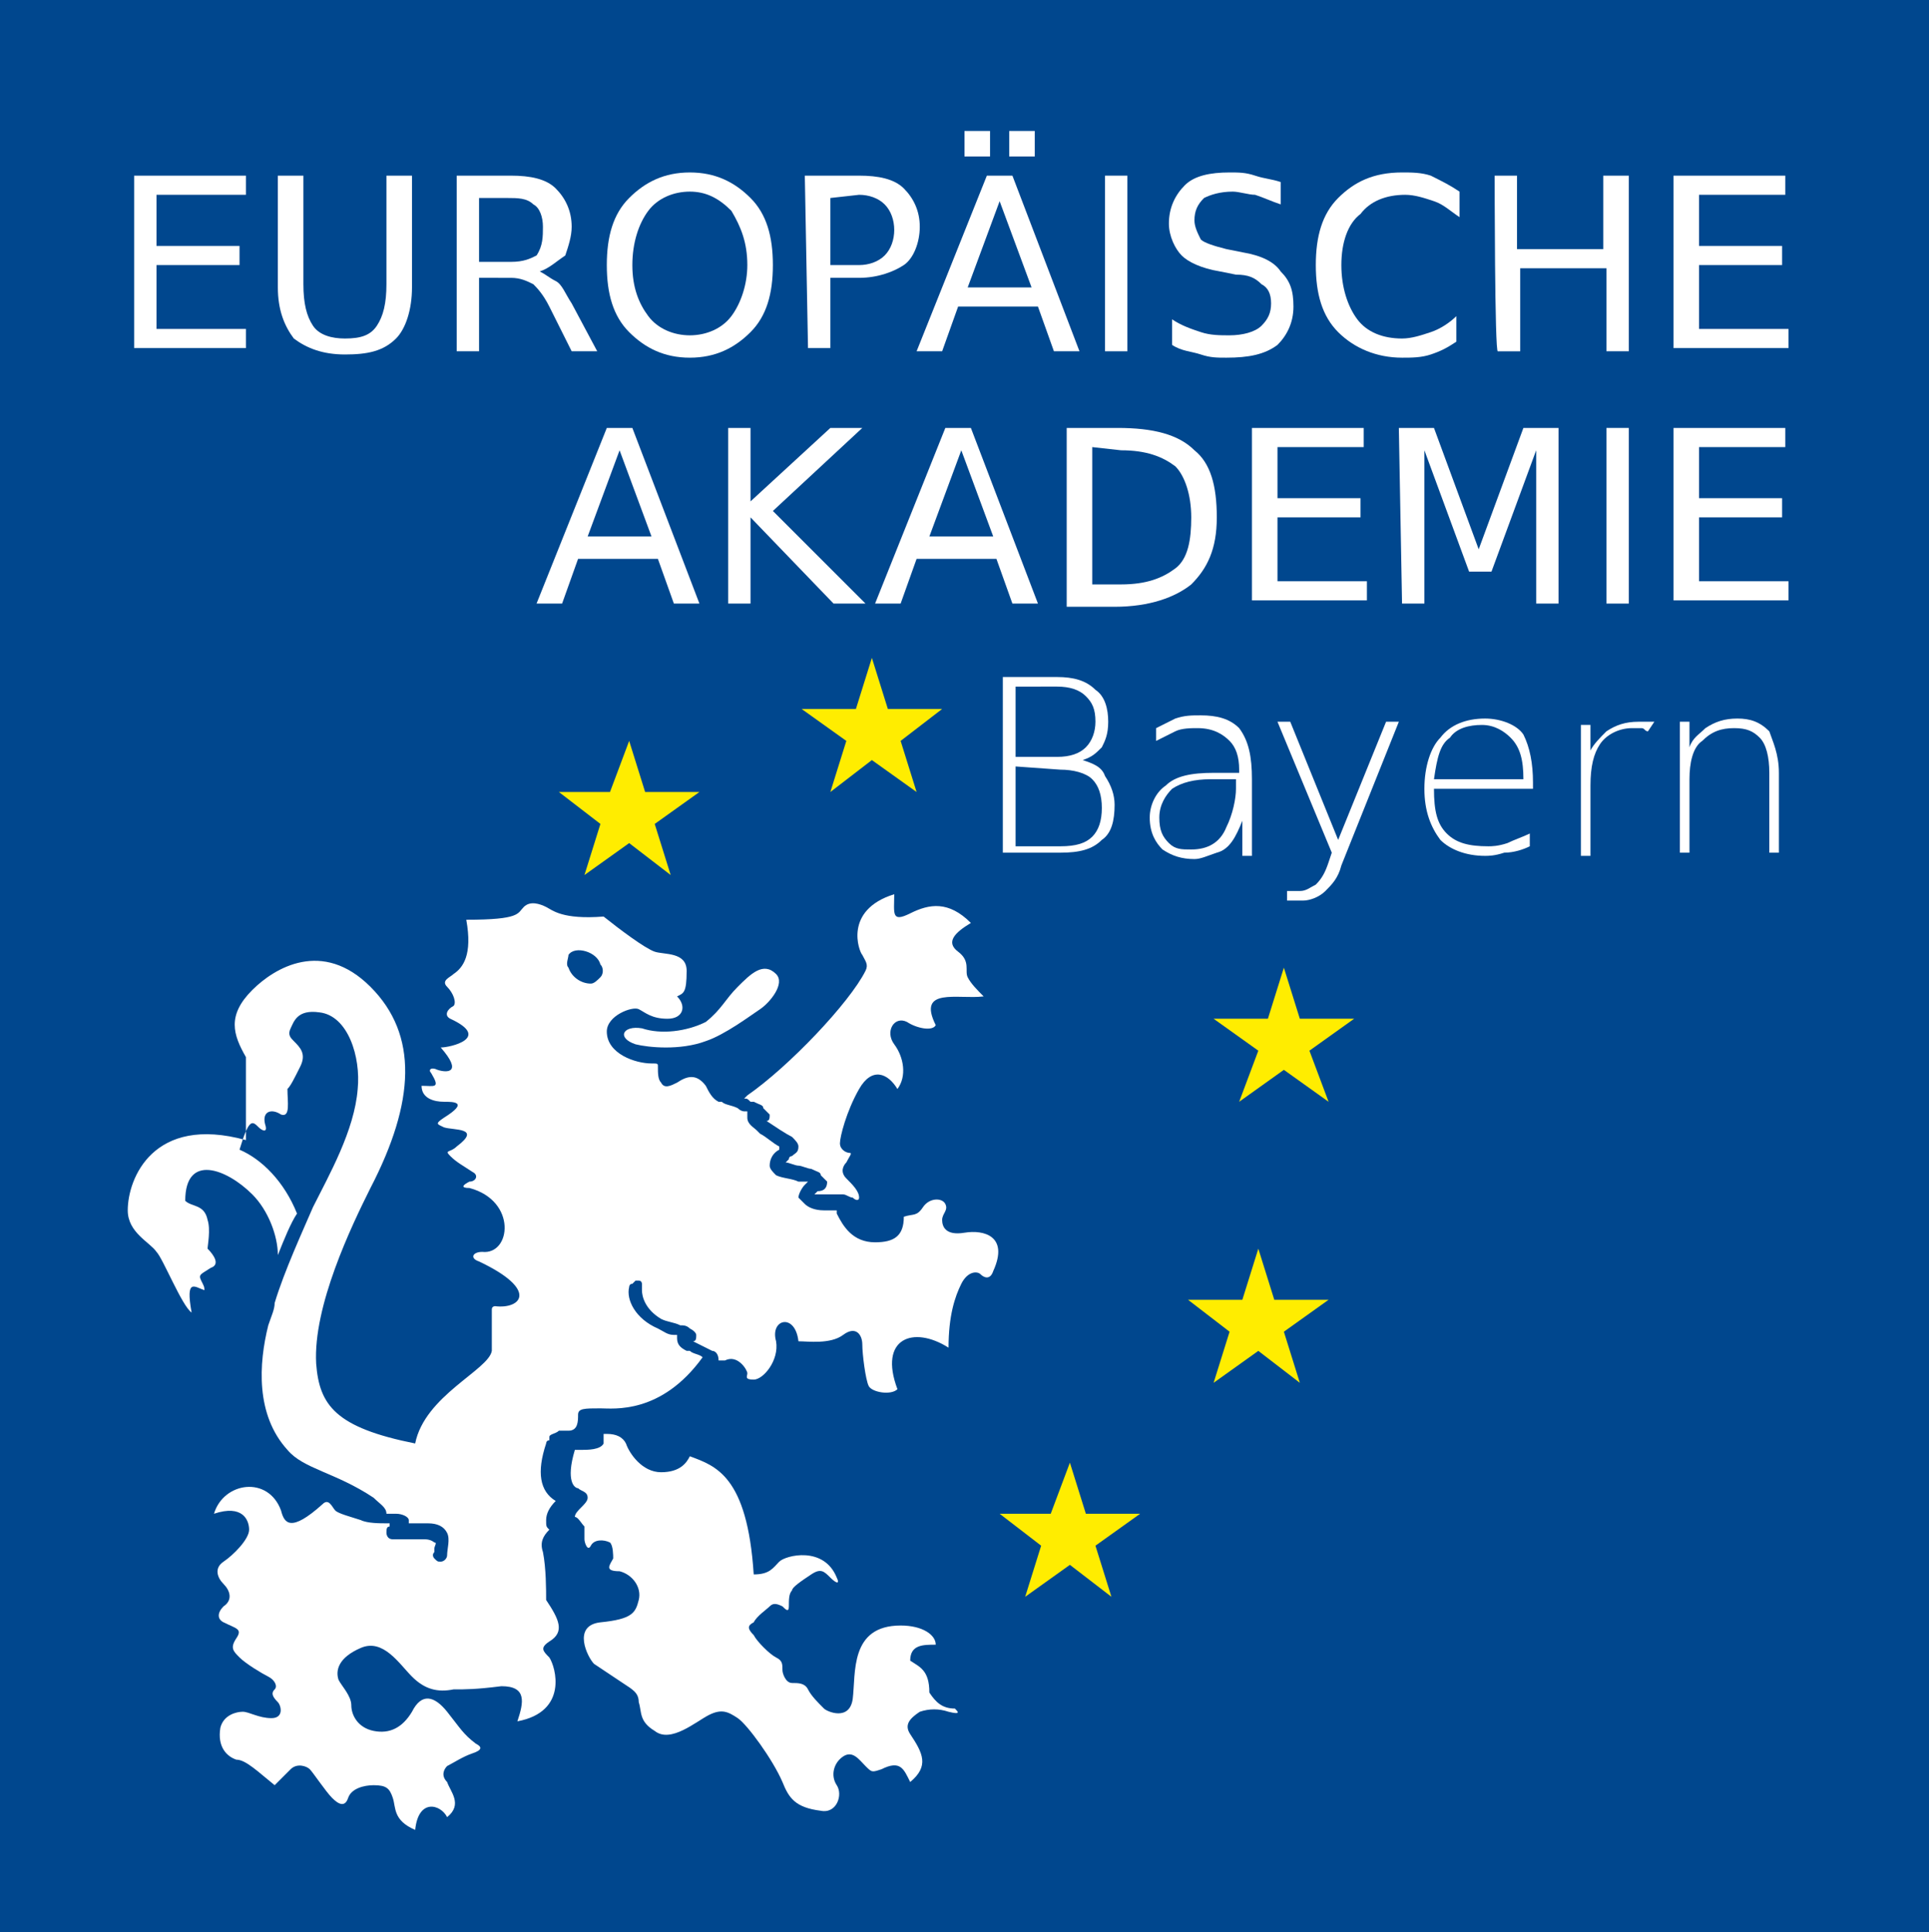 <?xml version="1.0" encoding="UTF-8"?>
<!-- Generator: Adobe Illustrator 19.2.0, SVG Export Plug-In . SVG Version: 6.00 Build 0)  -->
<svg xmlns="http://www.w3.org/2000/svg" xmlns:xlink="http://www.w3.org/1999/xlink" version="1.1" id="Ebene_1" x="0px" y="0px" viewBox="0 0 60.4 60.5" style="enable-background:new 0 0 60.4 60.5;" xml:space="preserve">
<style type="text/css">
	.st0{fill:#00478E;}
	.st1{fill:#FFED00;}
	.st2{fill:#FFFFFF;}
</style>
<g id="blue">
	<rect y="-10.2" class="st0" width="60.4" height="70.8"></rect>
</g>
<g id="stars">
	<g>
		<polygon class="st1" points="25.1,22.2 26.8,22.2 27.3,20.6 27.8,22.2 29.5,22.2 28.2,23.2 28.7,24.8 27.3,23.8 26,24.8     26.5,23.2   "></polygon>
	</g>
	<g>
		<polygon class="st1" points="38.8,34.5 39.4,32.9 38,31.9 39.7,31.9 40.2,30.3 40.7,31.9 42.4,31.9 41,32.9 41.6,34.5 40.2,33.5       "></polygon>
	</g>
	<g>
		<polygon class="st1" points="38,43.3 38.5,41.7 37.2,40.7 38.9,40.7 39.4,39.1 39.9,40.7 41.6,40.7 40.2,41.7 40.7,43.3     39.4,42.3   "></polygon>
	</g>
	<g>
		<polygon class="st1" points="34.8,50 33.5,49 32.1,50 32.6,48.4 31.3,47.4 32.9,47.4 33.5,45.8 34,47.4 35.7,47.4 34.3,48.4   "></polygon>
	</g>
	<g>
		<polygon class="st1" points="21,27.4 19.7,26.4 18.3,27.4 18.8,25.8 17.5,24.8 19.1,24.8 19.7,23.2 20.2,24.8 21.9,24.8     20.5,25.8   "></polygon>
	</g>
</g>
<g id="typo">
	<g>
		<path class="st2" d="M4.2,5.5h3.5v0.6H4.9v1.6h2.6v0.6H4.9v2h2.8v0.6H4.2V5.5z"></path>
		<path class="st2" d="M8.7,5.5h0.8v3.4c0,0.6,0.1,1,0.3,1.3c0.2,0.3,0.6,0.4,1,0.4c0.5,0,0.8-0.1,1-0.4c0.2-0.3,0.3-0.7,0.3-1.3    V5.5h0.8V9c0,0.7-0.2,1.3-0.5,1.6c-0.4,0.4-0.9,0.5-1.6,0.5c-0.7,0-1.2-0.2-1.6-0.5C8.9,10.2,8.7,9.7,8.7,9C8.7,9,8.7,5.5,8.7,5.5    z"></path>
		<path class="st2" d="M16.9,8.5c0.2,0.1,0.3,0.2,0.5,0.3s0.3,0.4,0.5,0.7l0.8,1.5h-0.8l-0.7-1.4c-0.2-0.4-0.4-0.6-0.5-0.7    c-0.2-0.1-0.4-0.2-0.7-0.2H15v2.3h-0.7V5.5H16c0.6,0,1.1,0.1,1.4,0.4c0.3,0.3,0.5,0.7,0.5,1.2c0,0.3-0.1,0.6-0.2,0.9    C17.4,8.2,17.2,8.4,16.9,8.5z M15,6.2v2H16c0.4,0,0.6-0.1,0.8-0.2C17,7.7,17,7.4,17,7.1c0-0.3-0.1-0.6-0.3-0.7    c-0.2-0.2-0.5-0.2-0.8-0.2H15z"></path>
		<path class="st2" d="M21.6,5.4c0.8,0,1.4,0.3,1.9,0.8c0.5,0.5,0.7,1.2,0.7,2.1c0,0.9-0.2,1.6-0.7,2.1c-0.5,0.5-1.1,0.8-1.9,0.8    s-1.4-0.3-1.9-0.8C19.2,9.9,19,9.2,19,8.3c0-0.9,0.2-1.6,0.7-2.1C20.2,5.7,20.8,5.4,21.6,5.4z M21.6,6c-0.5,0-1,0.2-1.3,0.6    c-0.3,0.4-0.5,1-0.5,1.7c0,0.7,0.2,1.2,0.5,1.6c0.3,0.4,0.8,0.6,1.3,0.6c0.5,0,1-0.2,1.3-0.6c0.3-0.4,0.5-1,0.5-1.6    c0-0.7-0.2-1.2-0.5-1.7C22.5,6.2,22.1,6,21.6,6z"></path>
		<path class="st2" d="M25.2,5.5h1.7c0.6,0,1.1,0.1,1.4,0.4c0.3,0.3,0.5,0.7,0.5,1.2c0,0.5-0.2,1-0.5,1.2s-0.8,0.4-1.4,0.4H26v2.2    h-0.7L25.2,5.5L25.2,5.5z M26,6.2v2.1h0.9c0.3,0,0.6-0.1,0.8-0.3S28,7.5,28,7.2c0-0.3-0.1-0.6-0.3-0.8c-0.2-0.2-0.5-0.3-0.8-0.3    L26,6.2L26,6.2z"></path>
		<path class="st2" d="M30.9,5.5h0.8l2.1,5.5H33l-0.5-1.4H30l-0.5,1.4h-0.8L30.9,5.5z M30.2,4.1h0.8v0.8h-0.8V4.1z M31.3,6.3l-1,2.7    h2L31.3,6.3z M31.6,4.1h0.8v0.8h-0.8V4.1z"></path>
		<path class="st2" d="M34.6,5.5h0.7v5.5h-0.7V5.5z"></path>
		<path class="st2" d="M40.1,5.7v0.7c-0.3-0.1-0.5-0.2-0.8-0.3C39.1,6.1,38.8,6,38.6,6c-0.4,0-0.7,0.1-0.9,0.2    c-0.2,0.2-0.3,0.4-0.3,0.7c0,0.2,0.1,0.4,0.2,0.6c0.1,0.1,0.4,0.2,0.8,0.3l0.5,0.1c0.6,0.1,1,0.3,1.2,0.6c0.3,0.3,0.4,0.6,0.4,1.1    c0,0.5-0.2,0.9-0.5,1.2c-0.4,0.3-0.9,0.4-1.6,0.4c-0.3,0-0.5,0-0.8-0.1c-0.3-0.1-0.6-0.1-0.9-0.3V10c0.3,0.2,0.6,0.3,0.9,0.4    c0.3,0.1,0.6,0.1,0.9,0.1c0.4,0,0.8-0.1,1-0.3s0.3-0.4,0.3-0.7c0-0.3-0.1-0.5-0.3-0.6c-0.2-0.2-0.4-0.3-0.8-0.3l-0.5-0.1    c-0.6-0.1-1-0.3-1.2-0.5c-0.2-0.2-0.4-0.6-0.4-1c0-0.5,0.2-0.9,0.5-1.2c0.3-0.3,0.8-0.4,1.4-0.4c0.3,0,0.5,0,0.8,0.1    C39.6,5.6,39.8,5.6,40.1,5.7z"></path>
		<path class="st2" d="M45.7,6v0.8c-0.3-0.2-0.5-0.4-0.8-0.5c-0.3-0.1-0.6-0.2-0.9-0.2c-0.6,0-1.1,0.2-1.4,0.6C42.2,7,42,7.6,42,8.3    c0,0.7,0.2,1.3,0.5,1.7c0.3,0.4,0.8,0.6,1.4,0.6c0.3,0,0.6-0.1,0.9-0.2c0.3-0.1,0.6-0.3,0.8-0.5v0.8c-0.3,0.2-0.5,0.3-0.8,0.4    c-0.3,0.1-0.6,0.1-0.9,0.1c-0.8,0-1.5-0.3-2-0.8c-0.5-0.5-0.7-1.2-0.7-2.1c0-0.9,0.2-1.6,0.7-2.1c0.5-0.5,1.1-0.8,2-0.8    c0.3,0,0.6,0,0.9,0.1C45.2,5.7,45.4,5.8,45.7,6z"></path>
		<path class="st2" d="M46.8,5.5h0.7v2.3h2.7V5.5H51v5.5h-0.7V8.4h-2.7v2.6h-0.7C46.8,11.1,46.8,5.5,46.8,5.5z"></path>
		<path class="st2" d="M52.4,5.5h3.5v0.6h-2.7v1.6h2.6v0.6h-2.6v2H56v0.6h-3.6V5.5z"></path>
		<path class="st2" d="M19,13.4h0.8l2.1,5.5h-0.8l-0.5-1.4h-2.5l-0.5,1.4h-0.8L19,13.4z M19.4,14.1l-1,2.7h2L19.4,14.1z"></path>
		<path class="st2" d="M22.8,13.4h0.7v2.3l2.5-2.3h1L24.2,16l2.9,2.9h-1l-2.6-2.7v2.7h-0.7L22.8,13.4L22.8,13.4z"></path>
		<path class="st2" d="M29.6,13.4h0.8l2.1,5.5h-0.8l-0.5-1.4h-2.5l-0.5,1.4h-0.8L29.6,13.4z M30.1,14.1l-1,2.7h2L30.1,14.1z"></path>
		<path class="st2" d="M33.4,13.4H35c1.1,0,1.9,0.2,2.4,0.7c0.5,0.4,0.7,1.1,0.7,2.1c0,1-0.3,1.6-0.8,2.1c-0.5,0.4-1.3,0.7-2.4,0.7    h-1.5L33.4,13.4L33.4,13.4z M34.2,14v4.3h0.9c0.8,0,1.3-0.2,1.7-0.5c0.4-0.3,0.5-0.9,0.5-1.6c0-0.7-0.2-1.3-0.5-1.6    c-0.4-0.3-0.9-0.5-1.7-0.5L34.2,14L34.2,14z"></path>
		<path class="st2" d="M39.2,13.4h3.5V14h-2.7v1.6h2.6v0.6h-2.6v2h2.8v0.6h-3.6C39.2,18.9,39.2,13.4,39.2,13.4z"></path>
		<path class="st2" d="M43.8,13.4h1.1l1.4,3.8l1.4-3.8h1.1v5.5h-0.7v-4.8l-1.4,3.8H46l-1.4-3.8v4.8h-0.7L43.8,13.4L43.8,13.4z"></path>
		<path class="st2" d="M50.3,13.4H51v5.5h-0.7V13.4z"></path>
		<path class="st2" d="M52.4,13.4h3.5V14h-2.7v1.6h2.6v0.6h-2.6v2H56v0.6h-3.6C52.4,18.9,52.4,13.4,52.4,13.4z"></path>
		<path class="st2" d="M31.4,21.2h1.7c0.5,0,0.9,0.1,1.2,0.4c0.3,0.2,0.4,0.6,0.4,1c0,0.4-0.1,0.6-0.2,0.8c-0.2,0.2-0.3,0.3-0.6,0.4    c0.3,0.1,0.6,0.2,0.7,0.5c0.2,0.3,0.3,0.6,0.3,0.9c0,0.5-0.1,0.9-0.4,1.1c-0.3,0.3-0.7,0.4-1.3,0.4h-1.8L31.4,21.2L31.4,21.2z     M31.8,21.5v2.2h1.3c0.4,0,0.7-0.1,0.9-0.3c0.2-0.2,0.3-0.5,0.3-0.8c0-0.4-0.1-0.6-0.3-0.8c-0.2-0.2-0.5-0.3-0.9-0.3L31.8,21.5    L31.8,21.5z M31.8,24v2.5h1.4c0.5,0,0.8-0.1,1-0.3c0.2-0.2,0.3-0.5,0.3-0.9c0-0.4-0.1-0.7-0.3-0.9c-0.2-0.2-0.6-0.3-1-0.3L31.8,24    L31.8,24z"></path>
		<path class="st2" d="M39.2,24.4v2.4h-0.3v-1.1c-0.2,0.5-0.4,0.9-0.8,1c-0.3,0.1-0.5,0.2-0.7,0.2c-0.4,0-0.7-0.1-1-0.3    c-0.2-0.2-0.4-0.5-0.4-1c0-0.4,0.2-0.8,0.5-1c0.3-0.3,0.8-0.4,1.5-0.4h0.8v-0.1c0-0.4-0.1-0.7-0.3-0.9c-0.2-0.2-0.5-0.4-1-0.4    c-0.2,0-0.5,0-0.7,0.1c-0.2,0.1-0.4,0.2-0.6,0.3v-0.4c0.2-0.1,0.4-0.2,0.6-0.3c0.3-0.1,0.5-0.1,0.8-0.1c0.5,0,0.9,0.1,1.2,0.4    C39.1,23.2,39.2,23.7,39.2,24.4z M37.9,24.4c-0.5,0-0.9,0.1-1.2,0.3c-0.2,0.2-0.4,0.5-0.4,0.9c0,0.4,0.1,0.6,0.3,0.8    c0.2,0.2,0.4,0.2,0.7,0.2c0.5,0,0.9-0.2,1.1-0.7c0.2-0.4,0.3-0.9,0.3-1.2v-0.3H37.9z"></path>
		<path class="st2" d="M42,27.1c-0.1,0.4-0.3,0.6-0.5,0.8c-0.2,0.2-0.5,0.3-0.7,0.3h-0.5v-0.3h0.4c0.2,0,0.3-0.1,0.5-0.2    c0.2-0.2,0.3-0.4,0.4-0.7l0.1-0.3l-1.7-4.1h0.4l1.5,3.7l1.5-3.7h0.4L42,27.1z"></path>
		<path class="st2" d="M48,24.5v0.2h-3.1c0,0.7,0.1,1.1,0.4,1.4c0.3,0.3,0.7,0.4,1.3,0.4c0.1,0,0.3,0,0.6-0.1    c0.2-0.1,0.5-0.2,0.7-0.3v0.4c-0.2,0.1-0.5,0.2-0.8,0.2c-0.3,0.1-0.5,0.1-0.6,0.1c-0.6,0-1.1-0.2-1.4-0.5    c-0.3-0.4-0.5-0.9-0.5-1.6c0-0.7,0.2-1.3,0.5-1.6c0.3-0.4,0.8-0.6,1.4-0.6c0.5,0,1,0.2,1.2,0.5C47.9,23.4,48,23.9,48,24.5z     M47.7,24.4c0-0.6-0.1-1-0.4-1.3c-0.2-0.2-0.5-0.4-0.9-0.4c-0.4,0-0.8,0.1-1,0.4c-0.3,0.2-0.4,0.6-0.5,1.3L47.7,24.4L47.7,24.4z"></path>
		<path class="st2" d="M51.6,22.9c-0.1,0-0.1-0.1-0.2-0.1c-0.1,0-0.2,0-0.3,0c-0.4,0-0.8,0.2-1,0.5c-0.2,0.3-0.3,0.7-0.3,1.3v2.2    h-0.3v-4.1h0.3v0.8c0.1-0.2,0.3-0.4,0.5-0.6c0.3-0.2,0.6-0.3,1-0.3c0.1,0,0.2,0,0.3,0c0.1,0,0.1,0,0.2,0L51.6,22.9L51.6,22.9z"></path>
		<path class="st2" d="M55.7,24.2v2.5h-0.3v-2.5c0-0.5-0.1-0.9-0.3-1.1c-0.2-0.2-0.4-0.3-0.8-0.3c-0.4,0-0.7,0.1-1,0.4    c-0.3,0.2-0.4,0.7-0.4,1.2v2.3h-0.3v-4.1h0.3v0.8c0.1-0.3,0.3-0.4,0.5-0.6c0.3-0.2,0.6-0.3,1-0.3c0.4,0,0.7,0.1,1,0.4    C55.5,23.2,55.7,23.6,55.7,24.2z"></path>
	</g>
</g>
<g id="lion">
	<g>
		<path class="st2" d="M23.4,34.3c0,0-0.1,0.1-0.1,0.1c0.1,0,0.1,0,0.2,0.1l0.1,0c0.2,0.1,0.3,0.1,0.3,0.2c0.1,0.1,0.2,0.2,0.2,0.2    c0,0.1,0,0.2-0.1,0.2l-0.1,0l0.1,0c0.3,0.2,0.6,0.4,0.8,0.5c0.1,0.1,0.2,0.2,0.2,0.3c0,0.2-0.1,0.2-0.2,0.3c0,0-0.1,0-0.1,0.1    c0,0-0.1,0.1-0.1,0.1l-0.1,0l0.1,0c0.1,0,0.3,0.1,0.4,0.1c0.1,0,0.3,0.1,0.4,0.1c0.2,0.1,0.3,0.1,0.3,0.2c0.1,0.1,0.1,0.1,0.2,0.2    c0,0.2-0.1,0.3-0.3,0.3l-0.1,0.1l0.2,0c0,0,0.1,0,0.1,0c0.1,0,0.1,0,0.2,0l0,0c0,0,0.1,0,0.1,0c0,0,0.1,0,0.1,0c0.1,0,0.1,0,0.2,0    c0,0,0,0,0,0c0.1,0,0.2,0.1,0.3,0.1l0,0c0,0,0,0,0,0c0.1,0.1,0.2,0.1,0.2,0c0-0.2-0.2-0.4-0.4-0.6s-0.1-0.4,0-0.5    c0.1-0.2,0.2-0.3,0.1-0.3s-0.3-0.1-0.3-0.3s0.2-1,0.6-1.7s0.9-0.5,1.2,0c0.3-0.4,0.2-1-0.1-1.4c-0.3-0.4,0-0.9,0.4-0.7    c0.3,0.2,0.8,0.3,0.9,0.1c-0.6-1.2,0.7-0.8,1.5-0.9c-0.2-0.2-0.4-0.4-0.5-0.6c-0.1-0.2,0.1-0.5-0.3-0.8c-0.4-0.3-0.1-0.6,0.4-0.9    c-0.7-0.7-1.3-0.6-1.9-0.3c-0.6,0.3-0.5,0-0.5-0.6c-1.6,0.5-1.1,1.8-1,1.9c0.1,0.2,0.2,0.3,0.1,0.5C26.6,31.4,24.7,33.4,23.4,34.3    z"></path>
		<path class="st2" d="M30.2,38.6c-0.6,0.1-0.7-0.2-0.7-0.4c0-0.2,0.2-0.3,0.1-0.5c-0.1-0.2-0.5-0.2-0.7,0.1    c-0.2,0.3-0.3,0.2-0.6,0.3c0,0.6-0.3,0.8-0.9,0.8c-0.7,0-1-0.5-1.2-0.9c0,0,0,0,0-0.1c0,0,0,0-0.1,0c0,0,0,0,0,0c0,0-0.1,0-0.1,0    c0,0-0.1,0-0.1,0c0,0-0.1,0-0.1,0l0,0c-0.3,0-0.5-0.1-0.6-0.2c-0.1-0.1-0.2-0.2-0.2-0.2c0-0.1,0.1-0.3,0.2-0.4l0.1-0.1l-0.1,0    c-0.1,0-0.1,0-0.2,0c-0.2-0.1-0.5-0.1-0.7-0.2c-0.1-0.1-0.2-0.2-0.2-0.3c0-0.2,0.1-0.4,0.3-0.5l0,0l0-0.1    c-0.2-0.1-0.4-0.3-0.6-0.4l-0.1-0.1c-0.1-0.1-0.3-0.2-0.3-0.4c0,0,0-0.1,0-0.2l0,0l-0.1,0c0,0-0.1,0-0.2-0.1    c-0.2-0.1-0.4-0.1-0.5-0.2c0,0,0,0-0.1,0c0,0,0,0,0,0c0,0,0,0,0,0c-0.2-0.1-0.3-0.3-0.4-0.5c-0.3-0.4-0.6-0.3-0.9-0.1    c-0.2,0.1-0.4,0.2-0.5,0c-0.1-0.1-0.1-0.3-0.1-0.5c0-0.1,0-0.1-0.2-0.1c-0.5,0-1.4-0.3-1.4-1c0-0.5,0.8-0.8,1-0.7    c0.2,0.1,0.4,0.3,0.9,0.3c0.5,0,0.6-0.4,0.3-0.7c0.2-0.1,0.3-0.1,0.3-0.8c0-0.6-0.7-0.5-1-0.6s-1.1-0.7-1.6-1.1    c-1.3,0.1-1.6-0.2-1.8-0.3s-0.5-0.2-0.7,0c-0.2,0.2-0.1,0.4-1.8,0.4c0.2,1.1-0.1,1.5-0.4,1.7c-0.1,0.1-0.4,0.2-0.2,0.4    s0.3,0.5,0.2,0.6c-0.2,0.1-0.3,0.3-0.1,0.4c1.3,0.6,0,0.9-0.3,0.9c0.7,0.8,0.2,0.8-0.1,0.7c-0.2-0.1-0.3,0-0.2,0.1    c0.3,0.5,0.1,0.4-0.3,0.4c0,0.4,0.4,0.5,0.7,0.5c0.3,0,0.8,0,0,0.5c-0.3,0.2-0.2,0.2,0,0.3c0.3,0.1,1.2,0,0.4,0.6    c-0.2,0.2-0.4,0.1-0.2,0.3s0.4,0.3,0.7,0.5c0.2,0.1,0.1,0.3-0.1,0.3c-0.2,0.1-0.3,0.2,0,0.2c1.5,0.4,1.3,2.1,0.4,2    c-0.3,0-0.4,0.2-0.1,0.3c1.9,0.9,1.3,1.5,0.5,1.4c0,0-0.1,0-0.1,0.1c0,0.3,0,0.9,0,1.3c-0.1,0.6-2.1,1.4-2.4,2.9    c-2.5-0.5-3-1.2-3.1-2.5c-0.1-1.8,1.1-4.3,1.7-5.5c1.4-2.7,1.5-4.8,0-6.3c-1.5-1.5-3-0.6-3.7,0.1c-0.8,0.8-0.6,1.4-0.2,2.1    c0,0,0,1.3,0,2.6C4.8,34.9,4,36.9,4,37.9c0,0.7,0.7,1,0.9,1.3c0.2,0.2,0.8,1.7,1.1,1.9c-0.2-1.1,0.1-0.8,0.4-0.7    c0-0.1,0-0.1-0.1-0.3c-0.1-0.2,0-0.2,0.3-0.4c0.3-0.1,0.1-0.4-0.1-0.6c0-0.1,0.1-0.6,0-0.9c-0.1-0.5-0.5-0.4-0.7-0.6    c0-1.5,1.3-1,2.1-0.2c0.5,0.5,0.8,1.3,0.8,1.9c0.2-0.5,0.4-1,0.6-1.3c-0.4-1-1.1-1.7-1.8-2c0.3-1,0.4-0.9,0.6-0.7    c0.1,0.1,0.3,0.2,0.2-0.1c-0.1-0.4,0.2-0.5,0.5-0.3c0.3,0.1,0.2-0.4,0.2-0.8c0.1-0.1,0.2-0.3,0.4-0.7c0.2-0.4,0-0.6-0.2-0.8    c-0.1-0.1-0.2-0.2-0.1-0.4c0.1-0.2,0.2-0.6,0.9-0.5c0.9,0.1,1.3,1.4,1.2,2.4c-0.1,1.3-0.9,2.7-1.4,3.7c-0.3,0.7-0.9,2-1.2,3    c0,0.2-0.1,0.4-0.2,0.7c-0.3,1.2-0.4,2.8,0.6,3.9c0.5,0.6,1.5,0.7,2.7,1.5c0.2,0.2,0.4,0.3,0.4,0.5c0,0,0.1,0,0.1,0l0.2,0    c0.2,0,0.4,0.1,0.4,0.2c0,0,0,0.1,0,0.1l0,0l0.1,0c0.1,0,0.1,0,0.2,0c0.1,0,0.2,0,0.3,0c0.3,0,0.5,0.1,0.6,0.3    c0.1,0.2,0,0.5,0,0.7c0,0.1-0.1,0.2-0.2,0.2c-0.1,0-0.1,0-0.2-0.1c0,0-0.1-0.1,0-0.2c0,0,0-0.1,0-0.1c0-0.1,0.1-0.2,0-0.2    c0,0-0.1-0.1-0.3-0.1c-0.1,0-0.2,0-0.2,0c-0.1,0-0.3,0-0.4,0c-0.1,0-0.2,0-0.3,0c0,0,0,0-0.1,0c-0.2,0-0.2-0.2-0.2-0.2    c0-0.1,0-0.2,0.1-0.2l0-0.1l-0.1,0c-0.2,0-0.6,0-0.8-0.1c-0.3-0.1-0.7-0.2-0.8-0.3c-0.1-0.1-0.2-0.4-0.4-0.2    c-1,0.9-1.2,0.6-1.3,0.2c-0.4-1.1-1.8-0.9-2.1,0.1c0.9-0.3,1.1,0.2,1.1,0.5s-0.5,0.8-0.8,1c-0.3,0.2-0.2,0.5,0,0.7    c0.2,0.2,0.3,0.5,0,0.7c-0.2,0.2-0.2,0.4,0,0.5C7.4,51,7.6,51,7.4,51.3c-0.2,0.3-0.1,0.4,0.1,0.6c0.2,0.2,0.7,0.5,0.9,0.6    c0.2,0.1,0.3,0.3,0.2,0.4c-0.1,0.1-0.1,0.2,0.1,0.4c0.1,0.1,0.2,0.5-0.2,0.5c-0.4,0-0.7-0.2-0.9-0.2c-0.2,0-0.6,0.1-0.7,0.5    c-0.1,0.6,0.2,0.9,0.5,1c0.3,0,0.7,0.4,1.2,0.8c0,0,0.3-0.3,0.5-0.5c0.2-0.2,0.5-0.1,0.6,0s0.5,0.7,0.7,0.9c0.2,0.2,0.4,0.3,0.5,0    c0.1-0.3,0.5-0.4,0.8-0.4c0.4,0,0.5,0.1,0.6,0.4c0.1,0.3,0,0.7,0.7,1c0.1-1,0.8-0.8,1-0.4c0.5-0.4,0.1-0.8,0-1.1    c-0.2-0.2-0.1-0.4,0-0.5c0.2-0.1,0.5-0.3,0.8-0.4s0.3-0.2,0.1-0.3c-0.4-0.3-0.5-0.5-0.9-1c-0.4-0.5-0.8-0.6-1.1,0    c-0.3,0.5-0.7,0.7-1.2,0.6c-0.5-0.1-0.7-0.5-0.7-0.8s-0.3-0.6-0.4-0.8c-0.1-0.3,0-0.7,0.7-1c0.7-0.3,1.2,0.5,1.6,0.9    c0.4,0.4,0.8,0.5,1.3,0.4c0.4,0,0.7,0,1.5-0.1c0.8,0,0.7,0.5,0.5,1.1c1.6-0.3,1.2-1.7,1-2c-0.2-0.2-0.3-0.3,0-0.5    c0.5-0.3,0.3-0.7-0.1-1.3c0-0.3,0-1-0.1-1.5c-0.1-0.3,0-0.5,0.2-0.7c-0.1-0.1-0.1-0.1-0.1-0.3c0-0.2,0.1-0.4,0.3-0.6l0,0l0,0    c-0.5-0.3-0.6-0.9-0.3-1.8c0,0,0-0.1,0.1-0.1c0,0,0-0.1,0-0.1c0-0.1,0.2-0.1,0.3-0.2c0,0,0,0,0.1,0h0c0,0,0,0,0,0    c0.1,0,0.1,0,0.2,0c0.3,0,0.3-0.3,0.3-0.5s0.2-0.2,0.7-0.2c0.4,0,1.9,0.2,3.2-1.6c0,0,0,0,0,0c-0.1-0.1-0.3-0.1-0.4-0.2l-0.1,0    c-0.2-0.1-0.3-0.2-0.3-0.4c0,0,0-0.1,0-0.1l0,0l-0.1,0c-0.2,0-0.3-0.1-0.5-0.2c-0.7-0.3-1-0.9-0.9-1.3c0,0,0-0.1,0.1-0.1    c0,0,0.1-0.1,0.1-0.1c0,0,0,0,0.1,0c0.1,0,0.1,0.1,0.1,0.1c0,0,0,0.1,0,0.2c0,0.2,0.1,0.6,0.6,0.9c0.2,0.1,0.4,0.1,0.6,0.2    c0.1,0,0.2,0,0.3,0.1c0.2,0.1,0.2,0.2,0.2,0.2c0,0.1,0,0.2-0.1,0.2l-0.1,0l0.1,0c0.2,0.1,0.4,0.2,0.6,0.3c0.1,0,0.2,0.1,0.2,0.3    c0,0,0.1,0,0.2,0c0.4-0.2,0.7,0.3,0.7,0.4c0,0.1-0.1,0.2,0.2,0.2c0.3,0,0.8-0.6,0.7-1.2c-0.2-0.7,0.6-0.9,0.7,0    c0.3,0,1,0.1,1.4-0.2c0.4-0.3,0.6,0,0.6,0.3c0,0.3,0.1,1.1,0.2,1.3c0.1,0.2,0.7,0.3,0.9,0.1c-0.6-1.6,0.5-2,1.6-1.3    c0-1,0.2-1.6,0.4-2s0.5-0.4,0.6-0.3c0.1,0.1,0.3,0.2,0.4-0.1C31.6,38.7,30.8,38.5,30.2,38.6z M18.8,30.6c-0.1,0.1-0.2,0.2-0.3,0.2    c-0.3,0-0.6-0.2-0.7-0.5c-0.1-0.1,0-0.3,0-0.4c0.2-0.3,0.9-0.1,1,0.3C18.9,30.3,18.9,30.5,18.8,30.6z"></path>
		<path class="st2" d="M29.1,53c0-0.7-0.3-0.8-0.6-1c0-0.5,0.4-0.5,0.8-0.5c0-0.3-0.4-0.6-1.1-0.6c-1.6,0-1.4,1.5-1.5,2.3    c-0.1,0.7-0.8,0.4-0.9,0.3c-0.2-0.2-0.4-0.4-0.5-0.6c-0.1-0.2-0.3-0.2-0.5-0.2s-0.3-0.3-0.3-0.4c0-0.2,0-0.3-0.2-0.4    c-0.2-0.1-0.6-0.5-0.7-0.7c-0.2-0.2-0.2-0.3,0-0.4c0.1-0.2,0.4-0.4,0.5-0.5c0.1-0.1,0.2-0.1,0.4,0c0.1,0.1,0.2,0.2,0.2,0    c0-0.2,0-0.4,0.1-0.5c0-0.1,0.3-0.3,0.6-0.5c0.3-0.2,0.4-0.1,0.6,0.1c0.2,0.2,0.3,0.2,0.2,0c-0.4-1-1.6-0.7-1.8-0.5    c-0.2,0.2-0.3,0.4-0.8,0.4c-0.2-3.1-1.2-3.4-2-3.7c-0.1,0.2-0.3,0.5-0.9,0.5c-0.6,0-1-0.6-1.1-0.9c-0.1-0.2-0.3-0.3-0.6-0.3    c0,0-0.1,0-0.1,0c0,0.1,0,0.2,0,0.3c-0.1,0.2-0.5,0.2-0.7,0.2h-0.1c0,0,0,0-0.1,0l0,0l0,0c-0.3,1,0,1.2,0.1,1.2l0,0    c0.1,0.1,0.3,0.1,0.3,0.3c0,0.1-0.1,0.2-0.2,0.3c-0.1,0.1-0.2,0.2-0.2,0.3l0,0l0,0c0.1,0,0.2,0.2,0.3,0.3c0,0,0,0,0,0.1    c0,0,0,0.1,0,0.1c0,0,0,0,0,0.1c0,0,0,0.1,0,0.1c0,0.1,0.1,0.4,0.2,0.2c0.1-0.2,0.4-0.2,0.6-0.1c0.1,0.1,0.1,0.4,0.1,0.5    c-0.1,0.2-0.3,0.4,0.2,0.4c0.4,0.1,0.7,0.5,0.6,0.9c-0.1,0.4-0.2,0.6-1.2,0.7c-0.9,0.1-0.4,1.1-0.2,1.3c0.3,0.2,0.6,0.4,0.9,0.6    s0.5,0.3,0.5,0.6c0.1,0.3,0,0.6,0.5,0.9c0.5,0.4,1.3-0.3,1.7-0.5s0.6-0.1,0.9,0.1c0.3,0.2,1.1,1.3,1.4,2c0.2,0.5,0.4,0.8,1.2,0.9    c0.5,0.1,0.7-0.5,0.5-0.8c-0.2-0.3-0.1-0.7,0.2-0.9c0.3-0.2,0.5,0.1,0.7,0.3s0.2,0.2,0.5,0.1c0.6-0.3,0.7,0,0.9,0.4    c0.6-0.5,0.4-0.9,0-1.5c-0.2-0.3,0-0.5,0.3-0.7c0.3-0.1,0.6-0.1,0.9,0c0.4,0.1,0.3,0,0.2-0.1C29.5,53.5,29.3,53.3,29.1,53z"></path>
		<path class="st2" d="M20.1,32.2c-0.6-0.1-0.8,0.3-0.2,0.5c0.4,0.1,1.4,0.2,2.2-0.1c0.6-0.2,1.4-0.8,1.7-1c0.3-0.2,0.8-0.8,0.5-1.1    c-0.4-0.4-0.8,0-1.2,0.4c-0.4,0.4-0.5,0.7-1,1.1C21.5,32.3,20.7,32.4,20.1,32.2z"></path>
	</g>
</g>
</svg>
